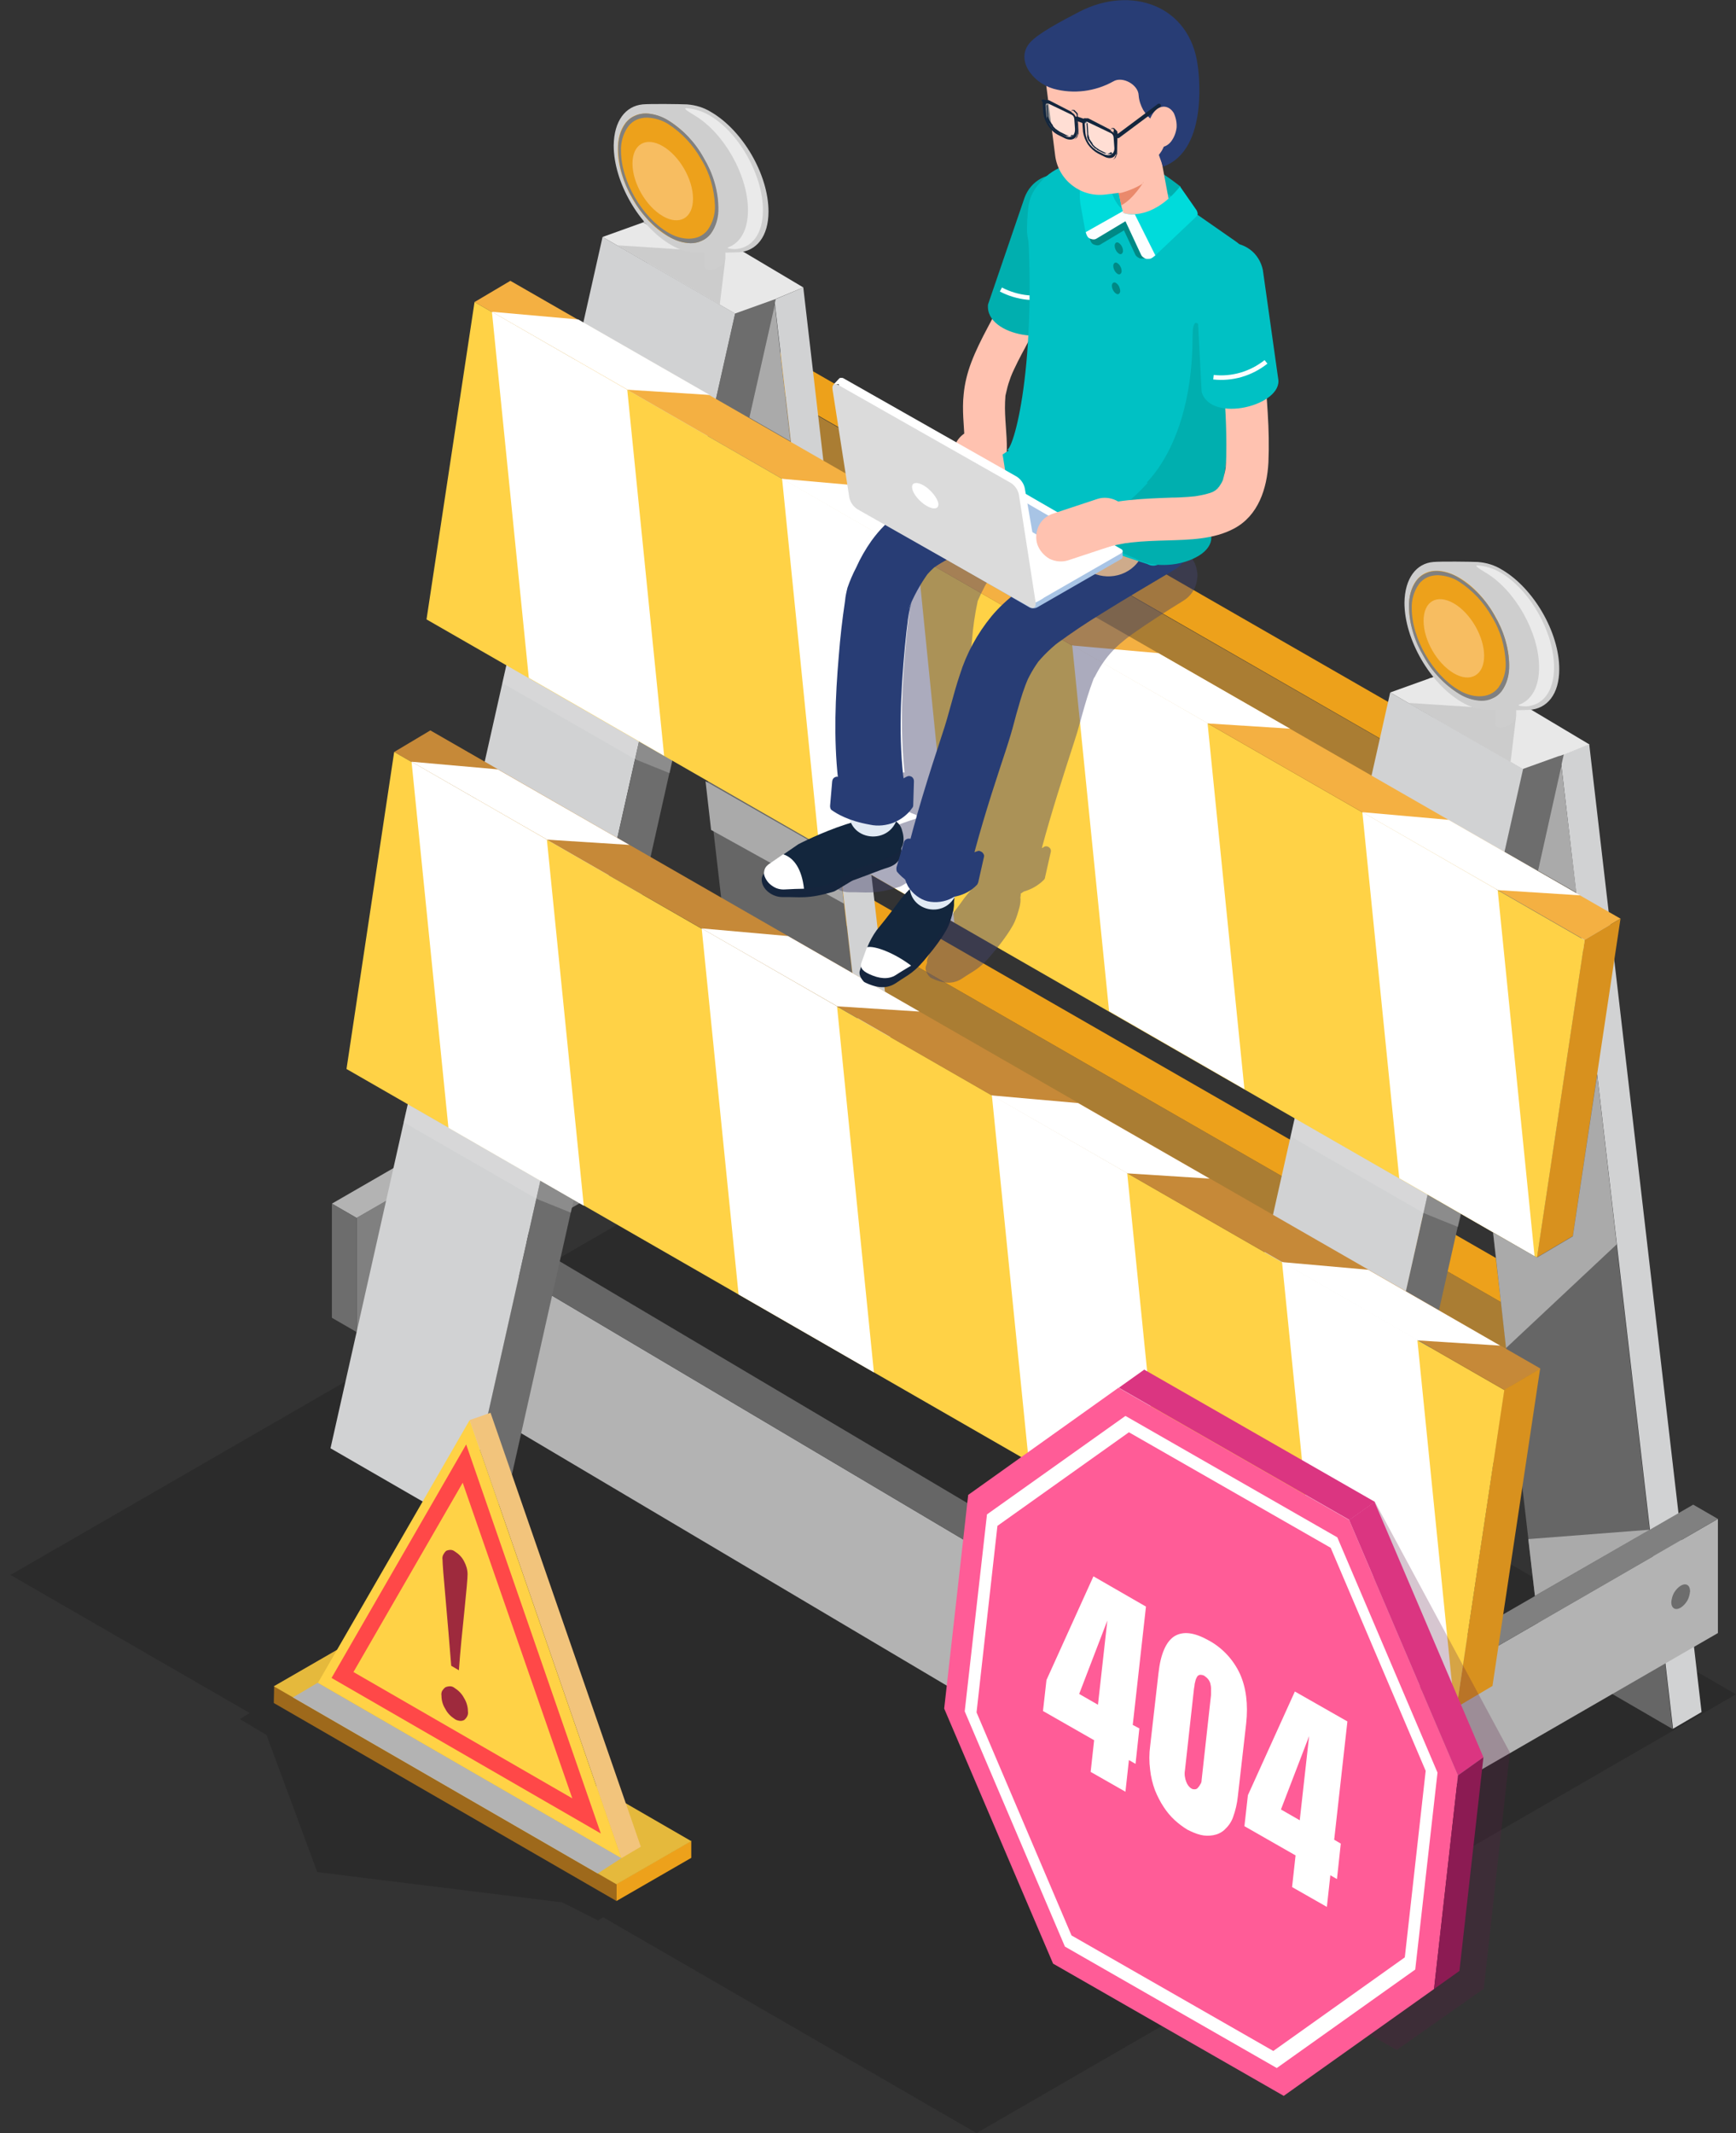<?xml version="1.0" encoding="utf-8"?>
<!-- Generator: Adobe Illustrator 26.1.0, SVG Export Plug-In . SVG Version: 6.00 Build 0)  -->
<svg version="1.1" id="Слой_1" xmlns="http://www.w3.org/2000/svg" xmlns:xlink="http://www.w3.org/1999/xlink" x="0px" y="0px"
	 viewBox="0 0 499 613" style="enable-background:new 0 0 499 613;" xml:space="preserve">
<rect x="0" y="0" width="499" height="613" fill="#333333" stroke="none"/>
<style type="text/css">
	.st0{clip-path:url(#SVGID_00000090290538289352187780000015645616499198188958_);}
	.st1{opacity:0.15;enable-background:new    ;}
	.st2{fill:#B3B3B3;}
	.st3{fill:#666666;}
	.st4{fill:#D1D2D3;}
	.st5{fill:#AA7D33;}
	.st6{fill:#EDA11B;}
	.st7{fill:#808080;}
	.st8{fill:#6D6D6D;}
	.st9{fill:#E8E8E8;}
	.st10{fill:#AAAAAA;}
	.st11{opacity:0.5;}
	.st12{fill:#E6E6E6;}
	.st13{fill:#F4B042;}
	.st14{fill:#D8911E;}
	.st15{fill:#FFD246;}
	.st16{fill:#FFFFFF;}
	.st17{fill:#C68938;}
	.st18{fill:#CCCCCC;}
	.st19{fill:#CECECE;}
	.st20{fill:#EAEAEA;}
	.st21{fill:#F7BD61;}
	.st22{fill:#9E691B;}
	.st23{fill:#E5B93C;}
	.st24{fill:#F2C47C;}
	.st25{fill:#FF4848;}
	.st26{fill:#9E2A3D;}
	.st27{opacity:0.25;}
	.st28{fill:#5D1B43;}
	.st29{fill:#FF5C97;}
	.st30{fill:#DB3581;}
	.st31{fill:#8C1B53;}
	.st32{opacity:0.45;}
	.st33{fill:#45446C;}
	.st34{fill:#15253D;}
	.st35{fill:#13263D;}
	.st36{fill:#E1EAF4;}
	.st37{fill:#FFC2B0;}
	.st38{fill:#00AFAF;}
	.st39{fill:none;stroke:#FCFEFF;stroke-width:1.299;stroke-miterlimit:10;}
	.st40{fill:#283D75;}
	.st41{fill:#CEAB8B;}
	.st42{fill:#00C1C4;}
	.st43{fill:#008985;}
	.st44{fill:#00DBDB;}
	.st45{fill:#FCFEFF;}
	.st46{fill:#EA8A6C;}
	.st47{opacity:0.46;fill:#FFFFFF;enable-background:new    ;}
	.st48{fill:#A8C4E5;}
	.st49{fill:#DBDBDB;}
	.st50{fill:none;stroke:#FCFEFF;stroke-width:1.309;stroke-miterlimit:10;}
</style>
<g>
	<defs>
		<rect id="SVGID_1_" x="-157" y="0" width="656" height="613"/>
	</defs>
	<clipPath id="SVGID_00000175282023072161182930000013974091795578118291_">
		<use xlink:href="#SVGID_1_"  style="overflow:visible;"/>
	</clipPath>
	<g id="Group_688_1" style="clip-path:url(#SVGID_00000175282023072161182930000013974091795578118291_);">
		<g id="_x34_04-animation">
			<g id="Group">
				<path id="Vector" class="st1" d="M499,486.9L221.3,326.6L3,452.6l68.8,39.7l-2.9,1.7l7.7,4.6L91.2,538l70.4,8.7l10.3,5.2
					l1.5-0.9L280.7,613L499,486.9z"/>
				<g id="Group_2">
					<g id="Group_3">
						<path id="Vector_2" class="st2" d="M342.8,481.5l-8.6,39.7l-204.1-121l8.6-39.7L342.8,481.5z"/>
						<path id="Vector_3" class="st3" d="M148.6,355.2l-9.9,5.3l204.1,121l9.9-5.3L148.6,355.2z"/>
						<path id="Vector_4" class="st4" d="M352.7,476.2l-8.6,39.7l-9.9,5.3l8.6-39.7L352.7,476.2z"/>
					</g>
					<g id="Group_4">
						<path id="Vector_5" class="st5" d="M434.3,233.9l-8.6,42.5L202.8,148.4l8.6-42.5L434.3,233.9z"/>
						<path id="Vector_6" class="st6" d="M222.2,100.1l-10.7,5.7l222.9,128.1l10.7-5.7L222.2,100.1z"/>
						<path id="Vector_7" class="st4" d="M445,228.2l-8.6,42.5l-10.7,5.7l8.6-42.5L445,228.2z"/>
					</g>
					<g id="Group_5">
						<path id="Vector_8" class="st5" d="M445,382l-8.6,42.5L213.5,296.4l8.6-42.5L445,382z"/>
						<path id="Vector_9" class="st6" d="M232.8,248.2l-10.7,5.7L445,382l10.7-5.7L232.8,248.2z"/>
						<path id="Vector_10" class="st6" d="M455.7,376.2l-8.6,42.5l-10.7,5.7L445,382L455.7,376.2z"/>
					</g>
					<g id="Group_6">
						<path id="Vector_11" class="st7" d="M102.5,350v32.8l120.2-69.4v-32.8L102.5,350z"/>
						<path id="Vector_12" class="st2" d="M215.6,276.5l7.1,4.1L102.5,350l-7.1-4.1L215.6,276.5z"/>
						<path id="Vector_13" class="st8" d="M95.4,345.9v32.8l7.1,4.1V350L95.4,345.9z"/>
					</g>
					<g id="Group_7">
						<path id="Vector_14" class="st3" d="M448.4,217.4l32.4,279.5L443.1,475l-32.4-280L448.4,217.4z"/>
						<path id="Vector_15" class="st4" d="M456.8,213.8L489.1,492l-8.2,4.8l-32.4-279.5L456.8,213.8z"/>
						<path id="Vector_16" class="st9" d="M419.6,191.7l37.2,22.2l-8.4,3.5L410.8,195L419.6,191.7z"/>
					</g>
					<g id="Group_8">
						<path id="Vector_17" class="st3" d="M222.5,86.1l32.2,278l-37.7-22L184.9,63.9L222.5,86.1z"/>
						<path id="Vector_18" class="st4" d="M230.9,82.6l32.1,276.8l-8.2,4.7l-32.2-278L230.9,82.6z"/>
						<path id="Vector_19" class="st9" d="M193.9,60.6l37,22l-8.4,3.5l-37.6-22.3L193.9,60.6z"/>
					</g>
					<g id="Group_9">
						<path id="Vector_20" class="st8" d="M449.5,216.8l-77,342.8l-12.4,7.1L437.8,221L449.5,216.8z"/>
						<path id="Vector_21" class="st4" d="M437.8,221l-77.6,345.7l-38.3-21.5L399.6,199L437.8,221z"/>
					</g>
					<path id="Vector_22" class="st9" d="M411.3,194.8l38.1,22l-11.7,4.2l-38.1-22L411.3,194.8z"/>
					<g id="Group_10">
						<path id="Vector_23" class="st4" d="M211.3,90.1l-78.2,348.1l-38.1-22l78.2-348.1L211.3,90.1z"/>
						<path id="Vector_24" class="st8" d="M223,85.9l-77.5,345.2l-12.4,7.2l78.2-348.1L223,85.9z"/>
					</g>
					<path id="Vector_25" class="st9" d="M184.9,63.9l38.1,22l-11.7,4.2l-38.1-22L184.9,63.9z"/>
					<g id="Vector_26">
						<path class="st10" d="M222.7,87.6l4.5,39.2l-11.8-6.8L222.7,87.6z"/>
					</g>
					<g id="Group_11">
						<path id="Vector_27" class="st2" d="M373.6,505.9v32.8l120.2-69.4v-32.8L373.6,505.9z"/>
						<path id="Vector_28" class="st7" d="M486.7,432.4l7.1,4.1l-120.2,69.4l-7.1-4.1L486.7,432.4z"/>
						<path id="Vector_29" class="st8" d="M366.5,501.8v32.8l7.1,4.1v-32.8L366.5,501.8z"/>
					</g>
					<g id="Vector_30">
						<path class="st10" d="M448.8,220.1l4.3,36.4l-11-6.3L448.8,220.1z"/>
					</g>
					<g id="Group_12" class="st11">
						<g id="Vector_31" class="st11">
							<path class="st12" d="M382,469.6l9.6,5.5l-0.9,3.7l-9.9-4l-38.2-22l1.2-5.2L382,469.6z"/>
						</g>
						<g id="Vector_32" class="st11">
							<path class="st12" d="M372.2,321.4l38.2,22l9.6,5.5l-0.9,3.7l-9.9-4l-38.2-22L372.2,321.4z"/>
						</g>
						<g id="Vector_33" class="st11">
							<path class="st12" d="M145.6,191.1l38.2,21.9l9.5,5.5l-0.8,3.7l-9.9-4l-38.2-21.9L145.6,191.1z"/>
						</g>
						<g id="Vector_34" class="st11">
							<path class="st12" d="M117.2,317.4l38.2,21.9l9.5,5.5l-0.8,3.7l-9.9-4l-38.2-22L117.2,317.4z"/>
						</g>
					</g>
					<g id="Group_13">
						<g id="Group_14">
							<path id="Vector_35" class="st13" d="M146.7,80.7L465.8,264l-10.3,6.1L136.4,86.8L146.7,80.7z"/>
							<path id="Vector_36" class="st14" d="M465.8,264l-13.7,91.2l-10.3,6.1l13.7-91.2L465.8,264z"/>
							<path id="Vector_37" class="st15" d="M136.4,86.8l319.1,183.4l-13.7,91.2L122.6,178L136.4,86.8z"/>
							<g id="Group_15">
								<path id="Vector_38" class="st16" d="M441.1,361l-38.9-22.4l-10.6-105.2l38.9,22.4L441.1,361z"/>
								<path id="Vector_39" class="st16" d="M357.7,313l-38.9-22.4l-10.6-105.2l38.9,22.4L357.7,313z"/>
								<path id="Vector_40" class="st16" d="M274.3,265.1l-38.9-22.4l-10.6-105.2l38.9,22.4L274.3,265.1z"/>
								<path id="Vector_41" class="st16" d="M180.3,112l10.6,105.2l-38.9-22.4L141.4,89.6L180.3,112z"/>
							</g>
							<path id="Vector_42" class="st16" d="M308.2,185.5l24.8,2.2l37.8,21.7l-23.6-1.5L308.2,185.5z"/>
							<path id="Vector_43" class="st16" d="M391.6,233.4l24.8,2.2l37.8,21.7l-23.6-1.5L391.6,233.4z"/>
							<path id="Vector_44" class="st16" d="M224.8,137.6l24.8,2.2l37.8,21.7l-23.7-1.5L224.8,137.6z"/>
							<path id="Vector_45" class="st16" d="M141.4,89.6l24.8,2.2l37.8,21.7l-23.6-1.5L141.4,89.6z"/>
						</g>
						<g id="Group_16">
							<path id="Vector_46" class="st17" d="M123.7,209.9l319.1,183.4l-10.3,6.1L113.3,216.1L123.7,209.9z"/>
							<path id="Vector_47" class="st14" d="M442.7,393.3L429,484.5l-10.3,6.1l13.7-91.2L442.7,393.3z"/>
							<path id="Vector_48" class="st15" d="M113.3,216.1l319.1,183.4l-13.7,91.2L99.6,307.2L113.3,216.1z"/>
							<g id="Group_17">
								<path id="Vector_49" class="st16" d="M418,490.2l-38.9-22.4l-10.6-105.2l38.9,22.4L418,490.2z"/>
								<path id="Vector_50" class="st16" d="M334.6,442.3l-38.9-22.4l-10.6-105.2l38.9,22.4L334.6,442.3z"/>
								<path id="Vector_51" class="st16" d="M251.2,394.4L212.3,372l-10.6-105.2l38.9,22.4L251.2,394.4z"/>
								<path id="Vector_52" class="st16" d="M157.2,241.3l10.6,105.2l-38.9-22.4l-10.6-105.2L157.2,241.3z"/>
							</g>
							<path id="Vector_53" class="st16" d="M285.1,314.8l24.8,2.2l37.8,21.7l-23.6-1.5L285.1,314.8z"/>
							<path id="Vector_54" class="st16" d="M368.5,362.7l24.8,2.2l37.9,21.8l-23.7-1.5L368.5,362.7z"/>
							<path id="Vector_55" class="st16" d="M201.7,266.8l24.8,2.2l37.8,21.7l-23.6-1.5L201.7,266.8z"/>
							<path id="Vector_56" class="st16" d="M118.3,218.9l24.8,2.2l37.8,21.7l-23.6-1.5L118.3,218.9z"/>
						</g>
					</g>
					<g id="Group_18">
						<path id="Vector_57" class="st8" d="M483.1,455.7c1.5-0.9,2.7-0.2,2.7,1.6c-0.1,0.9-0.3,1.8-0.8,2.7c-0.5,0.8-1.1,1.5-1.9,2
							c-1.5,0.9-2.7,0.2-2.7-1.6c0.1-0.9,0.3-1.8,0.8-2.7C481.7,456.9,482.3,456.2,483.1,455.7z"/>
						<path id="Vector_58" class="st8" d="M380.7,514.2c1.5-0.9,2.7-0.2,2.7,1.6c0,0.9-0.3,1.8-0.8,2.7c-0.5,0.8-1.1,1.5-1.9,2
							c-1.5,0.9-2.7,0.2-2.7-1.6c0.1-0.9,0.3-1.8,0.8-2.7C379.2,515.4,379.9,514.7,380.7,514.2z"/>
					</g>
					<g id="Group_19">
						<g id="Vector_59">
							<path class="st18" d="M435.8,205.8l-1.6,13.2l-29.4-17l31,2L435.8,205.8z"/>
						</g>
						<path id="Vector_60" class="st19" d="M412,161.5c2.1-0.2,10.6-0.1,12.8,0c2.5,0.2,4.8,0.9,6.9,2.2c9.1,5.3,16.5,18,16.5,28.6
							c0,7.2-3.5,11.4-8.6,11.7c-0.7,0-2.2,0.1-3.9,0.1v1.7c0,0.4-0.1,0.7-0.3,1c-0.4,0.7-1,1.2-1.7,1.6c-0.7,0.4-1.5,0.6-2.3,0.7
							c-1,0-1.6-0.5-1.6-1.2V204c-1,0-1.9,0-2.4,0c-2.5-0.1-5-0.9-7.2-2.2c-9.1-5.3-16.5-18-16.5-28.6
							C403.8,166.2,407.1,161.9,412,161.5z"/>
						<path id="Vector_61" class="st20" d="M436.7,202.5c3.5-1.3,5.7-5,5.7-10.7c0-10-6.9-22.2-15.3-27.2c-2.3-1.4-3.5-2.2-2.2-2.1
							c2.3,0.2,4.5,0.9,6.5,2.1c8.5,5,15.3,17.2,15.3,27.2c0,6.9-3.2,10.9-8,11.2C437.5,203,436,202.8,436.7,202.5z"/>
						<g id="right-light">
							<path id="Vector_62" class="st6" d="M419.4,166c8,4.6,14.4,15.8,14.4,25c0,9.2-6.5,12.9-14.4,8.3c-8-4.6-14.4-15.8-14.4-25
								S411.4,161.4,419.4,166z"/>
							<path id="Vector_63" class="st21" d="M417.9,173.4c4.8,2.8,8.7,9.5,8.7,15.1c0,5.5-3.9,7.8-8.7,5s-8.7-9.5-8.7-15.1
								S413,170.6,417.9,173.4z"/>
						</g>
						<path id="Vector_64" class="st7" d="M425.8,201.4c-2.3-0.1-4.5-0.8-6.4-2c-4.3-2.7-7.8-6.4-10.2-10.8
							c-2.6-4.3-4.1-9.2-4.2-14.2c-0.1-2.7,0.6-5.4,2.2-7.6c0.7-0.9,1.6-1.6,2.6-2c1-0.5,2.1-0.7,3.2-0.7c2.3,0.1,4.5,0.8,6.4,2
							c4.3,2.7,7.8,6.4,10.2,10.8c2.6,4.3,4.1,9.2,4.2,14.2c0.1,2.7-0.6,5.4-2.2,7.6c-0.7,0.9-1.6,1.6-2.6,2
							C428,201.2,426.9,201.4,425.8,201.4z M413.3,165.3c-1,0-2.1,0.2-3,0.6c-0.9,0.4-1.8,1.1-2.4,1.9c-1.5,2.1-2.2,4.6-2.1,7.1
							c0,8.6,6.1,19.1,13.5,23.4c1.8,1.1,3.9,1.8,6,1.8c1,0,2.1-0.2,3-0.6c0.9-0.4,1.8-1.1,2.4-1.9c1.5-2.1,2.2-4.6,2.1-7.1
							c-0.2-4.7-1.5-9.3-4-13.3c-2.3-4.1-5.6-7.6-9.5-10.1C417.6,166,415.5,165.4,413.3,165.3z"/>
					</g>
					<g id="Group_20">
						<g id="Vector_65">
							<path class="st18" d="M208.5,74.3l-1.6,13.2l-29.4-17l31,2L208.5,74.3z"/>
						</g>
						<path id="Vector_66" class="st19" d="M184.7,30c2.1-0.2,10.6-0.1,12.8,0c2.5,0.2,4.8,0.9,6.9,2.2c9.1,5.3,16.5,18,16.5,28.6
							c0,7.2-3.5,11.4-8.6,11.7c-0.7,0-2.2,0.1-3.9,0.1v1.7h0c0,0.4-0.1,0.7-0.3,1c-0.4,0.7-1,1.2-1.7,1.6c-0.7,0.4-1.5,0.6-2.3,0.7
							c-1,0-1.6-0.5-1.6-1.2v-3.8c-1,0-1.9,0-2.4,0c-2.5-0.1-5-0.9-7.2-2.2c-9.1-5.3-16.5-18-16.5-28.6
							C176.5,34.7,179.8,30.5,184.7,30z"/>
						<path id="Vector_67" class="st20" d="M209.3,71.1c3.5-1.3,5.7-5,5.7-10.7c0-10-6.9-22.2-15.3-27.2c-2.3-1.4-3.5-2.2-2.2-2.1
							c2.3,0.2,4.5,0.9,6.5,2.1c8.5,5,15.3,17.2,15.3,27.2c0,6.9-3.2,10.9-8,11.2C210.2,71.6,208.6,71.3,209.3,71.1z"/>
						<g id="left-light">
							<path id="Vector_68" class="st6" d="M192,34.6c8,4.6,14.4,15.8,14.4,25S200,72.5,192,67.9s-14.4-15.8-14.4-25
								S184.1,30,192,34.6z"/>
							<path id="Vector_69" class="st21" d="M190.5,42c4.8,2.8,8.7,9.5,8.7,15.1s-3.9,7.8-8.7,5c-4.8-2.8-8.7-9.5-8.7-15.1
								S185.7,39.2,190.5,42z"/>
						</g>
						<path id="Vector_70" class="st7" d="M198.5,69.9c-2.3-0.1-4.5-0.8-6.4-2c-4.3-2.7-7.8-6.4-10.2-10.8
							c-2.6-4.3-4.1-9.2-4.2-14.2c-0.1-2.7,0.6-5.4,2.2-7.6c0.7-0.9,1.6-1.6,2.6-2c1-0.5,2.1-0.7,3.2-0.7c2.3,0.1,4.5,0.8,6.4,2
							c4.3,2.7,7.8,6.4,10.2,10.8c2.6,4.3,4.1,9.2,4.2,14.2c0.1,2.7-0.6,5.4-2.2,7.6c-0.7,0.9-1.6,1.6-2.6,2
							C200.7,69.7,199.6,69.9,198.5,69.9z M186,33.8c-1,0-2.1,0.2-3,0.6c-0.9,0.4-1.8,1.1-2.4,1.9c-1.5,2.1-2.2,4.6-2.1,7.1
							c0,8.6,6.1,19.1,13.5,23.4c1.8,1.1,3.9,1.8,6,1.8c1,0,2.1-0.2,3-0.6c0.9-0.4,1.8-1.1,2.4-1.9c1.5-2.1,2.2-4.6,2.1-7.1
							c-0.2-4.7-1.5-9.3-4-13.3c-2.3-4.1-5.6-7.6-9.5-10.1C190.2,34.5,188.2,33.9,186,33.8L186,33.8z"/>
					</g>
					<g id="Vector_71">
						<path class="st10" d="M241.1,246.4l1.5,13.3l-38.2-21.2l-1.6-14L241.1,246.4z"/>
					</g>
				</g>
				<g id="caution-sign">
					<path id="Vector_72" class="st22" d="M177.2,541.4v4.9l-98.5-56.9l0.1-4.9L177.2,541.4z"/>
					<path id="Vector_73" class="st6" d="M198.7,529v4.9l-21.5,12.4v-4.9L198.7,529z"/>
					<path id="Vector_74" class="st23" d="M100.2,472.2l98.5,56.9l-21.5,12.4l-98.5-56.9L100.2,472.2z"/>
					<path id="Vector_75" class="st24" d="M141,406l-6,2.1L178.6,534l5.6-3.3L141,406z"/>
					<g id="Group_21">
						<path id="Vector_76" class="st15" d="M135,408.1L178.6,534l-87.2-50.4L135,408.1z"/>
					</g>
					<g id="Group_22">
						<path id="Vector_77" class="st25" d="M95.3,482.2l38.7-67.1l38.7,111.8L95.3,482.2z M101.6,480.5l62.9,36.3L133,426.1
							L101.6,480.5z"/>
					</g>
					<g id="Group_23">
						<g id="Vector_78">
							<path class="st26" d="M131.9,480l-2.2-1.3c-0.5-6.1-1-12.4-1.6-19c-0.6-6.6-0.9-10.4-0.9-11.5c-0.1-0.5,0-1,0.2-1.4
								s0.5-0.8,0.8-1.1c0.4-0.2,0.9-0.3,1.3-0.3c0.5,0,0.9,0.2,1.3,0.5c1.1,0.7,2,1.6,2.6,2.8c0.6,1.1,1,2.4,1,3.7
								c0,1.1-0.3,4.6-0.9,10.4S132.3,474.4,131.9,480z"/>
						</g>
						<g id="Vector_79">
							<path class="st26" d="M128,484.9c0.4-0.2,0.9-0.3,1.4-0.3c0.5,0,0.9,0.2,1.3,0.5c1.1,0.7,2.1,1.7,2.7,2.9
								c0.7,1.1,1.1,2.5,1.1,3.8c0.1,0.5,0,1-0.2,1.4c-0.2,0.4-0.5,0.8-0.9,1.1c-0.4,0.2-0.9,0.3-1.4,0.2c-0.5-0.1-0.9-0.2-1.3-0.5
								c-1.1-0.7-2.1-1.7-2.7-2.9c-0.7-1.1-1.1-2.4-1.1-3.8c-0.1-0.5,0-1,0.2-1.4C127.3,485.6,127.6,485.2,128,484.9z"/>
						</g>
					</g>
					<g id="Vector_80">
						<path class="st2" d="M178.6,534l-6.8,4.4l-87.6-50.6l7.1-4.2L178.6,534z"/>
					</g>
				</g>
				<g id="_x34_04-sign">
					<g id="Vector_81" class="st27">
						<path class="st28" d="M434,503.6l-7.5,67.9l-25,17.6l-8.7-4.9l2.3-152.8L434,503.6z"/>
					</g>
					<path id="Vector_82" class="st29" d="M321.5,398.8l66.3,38l31.3,73.4l-6.9,61.4L369,602.3l-66.3-38L271.4,491l6.9-61.4
						L321.5,398.8z"/>
					<path id="Vector_83" class="st16" d="M283.7,435.2l-6.4,56.6l28.8,67.6l60.9,34.9l39.8-28.3l6.4-56.6l-28.8-67.6l-60.9-34.9
						L283.7,435.2z M286.7,438.5l37.8-26.9l58,33.2l27.3,64.1l-6,53.6l-37.8,26.9l-58-33.2l-27.3-64.1L286.7,438.5z"/>
					<path id="Vector_84" class="st30" d="M328.9,393.6l-7.3,5.2l66.3,38l7.3-5.2L328.9,393.6z"/>
					<path id="Vector_85" class="st30" d="M395.1,431.6l-7.3,5.2l31.3,73.4l7.3-5.2L395.1,431.6z"/>
					<path id="Vector_86" class="st31" d="M426.4,505l-6.9,61.4l-7.3,5.2l6.9-61.4L426.4,505z"/>
					<g id="Group_24">
						<path id="Vector_87" class="st16" d="M327.5,496.7l-1.1,10.2l-1.9-1.1l-1,9.1l-10-5.7l1-9.1l-14.7-8.4l1-8.9l13.5-29.8
							l15.1,8.7l-3.8,34L327.5,496.7z M310.2,486.8l5.4,3.1l2.7-24.2L310.2,486.8z"/>
						<path id="Vector_88" class="st16" d="M330.6,501.8l2.4-21c0.6-5.5,2.2-9.1,4.6-10.6c2.5-1.5,5.7-1.1,9.8,1.2
							c3.9,2.1,7.1,5.5,9,9.6c1.8,4,2.4,8.8,1.8,14.3l-2.4,21c-0.2,2-0.7,4.1-1.4,6c-0.5,1.4-1.4,2.6-2.5,3.6
							c-0.9,0.8-2,1.3-3.2,1.5c-1.2,0.2-2.4,0.2-3.6-0.1c-1.3-0.3-2.6-0.9-3.8-1.5c-1.3-0.8-2.5-1.7-3.6-2.7
							c-1.2-1.1-2.3-2.4-3.2-3.8c-1-1.5-1.8-3.1-2.5-4.8c-0.7-1.9-1.2-3.9-1.4-5.9C330.3,506.3,330.3,504,330.6,501.8z M345.4,511.5
							l2.6-23.5c0.1-0.6,0.1-1,0.1-1.4c0-0.5,0-0.9,0-1.4c0-0.5-0.1-1-0.2-1.4c-0.1-0.4-0.3-0.8-0.6-1.2c-0.3-0.4-0.7-0.7-1.1-1
							c-0.3-0.2-0.8-0.3-1.2-0.3c-0.3,0-0.6,0.2-0.8,0.4c-0.2,0.3-0.4,0.7-0.5,1c-0.1,0.4-0.2,0.8-0.3,1.2c0,0.3-0.1,0.8-0.2,1.4
							l-2.6,23.5c-0.2,1.1,0,2.3,0.4,3.3c0.3,0.8,0.8,1.5,1.5,1.9c0.3,0.2,0.6,0.2,0.9,0.2c0.3,0,0.6-0.1,0.8-0.3
							c0.3-0.3,0.6-0.7,0.8-1.1C345.3,512.4,345.4,512,345.4,511.5L345.4,511.5z"/>
						<path id="Vector_89" class="st16" d="M385.4,529.8l-1.1,10.2l-1.9-1.1l-1,9.1l-10-5.7l1-9.1l-14.7-8.4l1-8.9l13.5-29.8
							l15.1,8.6l-3.8,34L385.4,529.8z M368.2,520l5.4,3.1l2.7-24.2L368.2,520z"/>
					</g>
				</g>
				<g id="Vector_90">
					<path class="st10" d="M459.1,308.9l5.6,48.7l-31.8,29.8l-3.7-33.2l12.6,7.2l10.3-6.1L459.1,308.9z"/>
				</g>
				<g id="Vector_91">
					<path class="st10" d="M474.2,439.6l-34.9,2.7l1.9,16.3L474.2,439.6z"/>
				</g>
			</g>
			<g id="Vector_126" class="st32">
				<path class="st33" d="M289.2,132.8l-19,14.8l3.4,1.9c-1.7,1.6-3.3,3.5-4.6,5.4c-5.6,8.3-7.3,16.8-8.3,26.6
					c-1.4,13.4-2.1,27-0.7,40.5c-0.2,0-0.4,0-0.6,0c-0.2,0-0.4,0.1-0.5,0.3c-0.2,0.1-0.3,0.3-0.4,0.4c-0.1,0.2-0.1,0.4-0.2,0.6
					l-0.6,7c0,0.2,0,0.5,0.1,0.7c0.1,0.2,0.3,0.4,0.5,0.6c1.6,1.1,3.3,2,5.1,2.6c0.1,0.3,0.2,0.6,0.4,0.9
					c-5.2,1.6-10.3,3.7-15.2,6.1l-4.4,3l-4.2,2.9c-0.3,0.2-0.6,0.5-0.8,0.8c-0.2,0.3-0.4,0.6-0.4,1c0,0.2-0.1,0.5,0,0.7
					c-0.3,0.3-0.5,0.7-0.6,1.1c-0.1,0.4-0.1,0.9-0.1,1.3c0.4,2.4,3.1,4.4,5.9,4.4c4.8-0.1,7.2,0.8,14.7-1.6c0.4-0.1,5.1-3.1,5.5-3.2
					c0.6-0.2,7-2.6,8-3c1.4-0.6,3.9-0.9,5.1-2.8l-0.6,2.2c-0.1,0.2-0.1,0.5,0,0.8s0.2,0.5,0.3,0.7c0.7,0.8,1.4,1.4,2.3,2.1
					c0.3,0.9,0.8,1.7,1.3,2.5l0,0.1c-1.7,1.7-3.2,3.5-4.5,5.4c-1.2,1.7-4.1,5.3-5.1,6.5c-1.1,1.5-2,3.2-2.7,4.9l-1.7,4.5
					c-0.1,0.4-0.2,0.7-0.1,1.1l-0.3,0.9c-0.5,1.1,0.3,2.5,1.2,3.4l0.6,0.3c3.9,1.8,6.5,1.4,8.7-0.1c3.7-2.5,5.1-2.6,9.5-8.2
					c0.3-0.3,4.2-5.1,5.5-8.1c0.6-1.4,1-2.8,1.4-4.3c0.2-0.9,0.3-1.8,0.2-2.6c0.1-0.4,0.1-0.7,0.1-1.1c0.3-0.2,0.6-0.4,0.9-0.6
					c2.1-0.6,4.1-1.7,5.7-3.3c0.2-0.2,0.4-0.5,0.4-0.8l1.6-7.1c0.1-0.3,0.1-0.6,0-0.9c-0.1-0.3-0.3-0.5-0.6-0.7
					c-0.3-0.2-0.6-0.2-0.9-0.2c-0.3,0.1-0.6,0.2-0.8,0.5l-0.2-0.1c2.8-10.4,6.1-20.6,9.4-30.8c1.1-3.3,1.9-6.6,2.9-10
					c0.5-1.7,1-3.4,1.6-5.1c0.3-0.8,0.6-1.7,0.9-2.5c0.1-0.2,0.1-0.3,0.2-0.4c0-0.1,0.1-0.2,0.2-0.3c2.7-5.4,5.8-8.7,10.8-12.3
					c4.8-3.4,9.7-6.5,14.7-9.6c1.3-0.8,2.3-1.9,3-3.2c0.7-1.3,1-2.8,1-4.3c-0.1-1.5-0.5-2.9-1.3-4.2c-0.8-1.2-1.9-2.3-3.3-2.9
					L289.2,132.8z M298.5,184.3c-3.5,7-5,14.5-7.3,21.9c-3.6,11.3-7.3,22.4-10.3,33.8c-0.2-0.1-0.4-0.1-0.6-0.1
					c-0.2,0-0.4,0.1-0.6,0.2c-0.2,0.1-0.4,0.2-0.5,0.4c-0.1,0.2-0.2,0.4-0.3,0.6l-0.7,2.5c0-0.3,0-0.7,0-1c0.7-1.2,0.9-2.9,0.1-5.4
					c-0.3-0.9-0.8-1.6-1.6-2.2c1.9-0.9,3.5-2.2,4.7-3.9c0.2-0.2,0.3-0.5,0.3-0.8l0.2-6.8c0-0.2,0-0.5-0.2-0.7
					c-0.1-0.2-0.3-0.4-0.5-0.5c-0.2-0.1-0.5-0.2-0.7-0.2c-0.2,0-0.5,0.1-0.7,0.2c-0.3,0.2-0.6,0.3-0.9,0.5
					c-1.7-12.7-0.7-26.2,0.5-38.9c0.3-3.7,0.8-7.3,1.6-11l0-0.1c0.1-0.3,0.3-0.6,0.4-0.9c0.4-0.8,0.7-1.6,1.1-2.3
					c0.8-1.7,1.8-3.2,2.8-4.8c0.1-0.1,0.1-0.2,0.2-0.3c0,0,0.1-0.1,0.1-0.1c0.5-0.5,1-1,1.5-1.6c0.4-0.3,0.7-0.7,1.1-1
					c0.3-0.2,0.6-0.4,0.9-0.6c0.8-0.4,1.6-0.9,2.3-1.3l4,2.3l14.5,8.4C305.3,174.2,301.3,178.9,298.5,184.3z"/>
			</g>
			<g id="green-man">
				<path id="Vector_127" class="st34" d="M267.1,274.2c0.3-0.3,4.2-5.1,5.5-8.1c0.6-1.4,1-2.8,1.4-4.3c0.3-2.1,1-3.3-3.5-7.3
					c-7.4-6.6-21.3,18-21.3,18l-2,6.3c-0.5,1.1,0.3,2.5,1.2,3.4l0.6,0.3c3.9,1.8,6.5,1.4,8.7-0.1
					C261.3,279.9,262.7,279.8,267.1,274.2z"/>
				<path id="Vector_128" class="st35" d="M267.4,272.1c0.3-0.3,11.6-14.2,4.7-18.5c-6.1-3.8-10.8,1.4-15,7.2
					c-1.2,1.7-4.1,5.3-5.1,6.5c-1.1,1.5-2,3.2-2.7,4.9l-1.1,5c-0.4,1.1,1.4,0.4,2.4,1.3l2-4.2c1.9,1.7,2.4,7.5,4.6,6.1
					C260.8,277.8,262.9,277.7,267.4,272.1z"/>
				<path id="Vector_129" class="st16" d="M261.9,277.5c-1,0.6-3.2,1.9-4.4,2.7c-2.2,1.4-4.9,1-7.5-0.2c-1.3-0.6-3-1.5-2.4-3.3
					l1.6-4.5C251.4,271.7,257,273.8,261.9,277.5z"/>
				<g id="Group_29">
					<path id="Vector_130" class="st36" d="M263,246.8c2.8,4.2,10.2,5.2,13.8,1.5c-0.5,2.4-0.9,4.8-1.5,7.1
						c-2.2,9.7-15.8,6.8-13.6-2.9C262.2,250.6,262.6,248.7,263,246.8z"/>
				</g>
				<g id="green-man-right-arm">
					<path id="Vector_131" class="st37" d="M293,62.6c-0.2,2.2-0.4,4.4-0.6,6.5c-0.1,0.5-0.1,0.9-0.2,1.4c0,0,0.2-1.3,0.1-0.6
						c0,0.2-0.1,0.4-0.1,0.6c-0.1,0.9-0.3,1.8-0.4,2.7c-0.5,2.8-1.2,5.6-2.1,8.4c-0.4,1.2-0.8,2.4-1.3,3.6c-0.4,1.1,0.6-1.3,0.2-0.4
						c-0.1,0.3-0.2,0.5-0.4,0.8c-0.3,0.6-0.5,1.2-0.8,1.7c-1.1,2.4-2.4,4.7-3.6,7c-1.7,3.2-3.3,6.4-4.6,9.8c-1.1,2.9-1.9,6-2.2,9.2
						c-0.5,4.5,0.1,9,0.3,13.5c0,1.4,0,2.9-0.1,4.3c0,0.8-0.1,1.6-0.2,2.4c-0.1,1.3,0.2-1.4,0,0c-0.1,0.4-0.1,0.9-0.2,1.3
						c-0.9,4.5-2.2,8.8-4,13c-0.2,0.8-0.3,1.6-0.2,2.4c0.1,0.8,0.4,1.6,0.8,2.3c0.8,1.4,2.1,2.4,3.6,2.8c3.5,0.8,6.2-1.1,7.5-4.2
						c3-6.9,4.6-14.3,4.9-21.8c0.1-4.6-0.7-9.2-0.5-13.8c0-0.6,0.1-1.1,0.1-1.7c0.1-0.9-0.3,1.8-0.1,0.5c0.1-0.3,0.1-0.7,0.2-1
						c0.3-1.3,0.6-2.7,1.1-4c0.2-0.7,0.5-1.4,0.8-2.1c0.4-1-0.5,1.2-0.1,0.2c0.2-0.4,0.4-0.9,0.6-1.3c0.7-1.5,1.4-2.9,2.2-4.4
						c2.7-4.9,5.1-10,7.1-15.2c2.7-7.6,3.6-15.7,4.2-23.7c0.2-3.2-3-6.2-6.1-6.1c-1.6,0-3.1,0.7-4.2,1.8
						C293.7,59.5,293.1,61,293,62.6L293,62.6z"/>
				</g>
				<path id="Vector_132" class="st38" d="M294.5,56.8l-10.5,30.7c-1,9.4,20.2,12.2,21.7,4.6l7.5-30.4c0.4-2.4,0-4.8-1.3-6.9
					c-1.3-2.1-3.2-3.6-5.5-4.2c-2.4-0.7-5-0.5-7.2,0.7C297,52.5,295.4,54.4,294.5,56.8z"/>
				<path id="Vector_133" class="st39" d="M287.7,83.2c4.8,2.5,10.4,3.1,15.5,1.5"/>
				<g id="Group_30">
					<path id="Vector_134" class="st40" d="M314.5,126c-11.9,4.5-24,8.6-36.1,12.6c-3.9,1.3-7.7,2.7-11.5,4.2
						c-2.9,1.1-5.6,2.5-8.1,4.3c-3.2,2.3-6,5.1-8.3,8.3c-1.7,2.4-3.2,5-4.4,7.7c-1,1.9-1.8,3.8-2.5,5.8c-0.3,1.2-0.6,2.5-0.7,3.8
						c-0.8,5.3-1.4,10.6-1.8,15.8c-1,11.7-1.5,23.7-0.2,35.4c0.2,2,0.5,4.1,0.8,6.1c0.4,2.2,2.5,4.6,4.3,5.6
						c2.2,1.3,4.8,1.6,7.3,0.9c2.4-0.7,4.4-2.2,5.6-4.3c1.2-2.2,1.5-4.8,1-7.3c-0.1-0.7-0.2-1.4-0.3-2.1l0.3,2.5
						c-1.7-13-1-26.3,0.2-39.3c0.3-3,0.6-5.9,1-8.9l-0.3,2.5c0.2-2.2,0.6-4.4,1.2-6.5l-1,2.3c1.5-3.9,3.6-7.7,6.1-11.1l-1.5,1.9
						c1.2-1.5,2.5-2.9,4.1-4.1l-1.9,1.5c2.3-1.7,4.8-3.1,7.5-4.2l-2.3,1c4.1-1.7,8.4-3.1,12.6-4.5c6.4-2.1,12.8-4.3,19.2-6.5
						c4.9-1.7,9.8-3.5,14.6-5.4c2.3-0.7,4.3-2.3,5.6-4.3c1.3-2.2,1.6-4.8,1-7.3c-0.7-2.4-2.2-4.4-4.3-5.6
						C319.7,125.8,316.9,125.1,314.5,126L314.5,126z"/>
				</g>
				<g id="Group_31">
					<path id="Vector_135" class="st34" d="M239.7,256.2c0.4-0.1,5.1-3.1,5.5-3.2c0.6-0.2,7-2.6,8-3c2.1-0.9,7.1-1.1,5.6-7.9
						c-2.1-9.9-29.1,2.5-29.1,2.5l-9.3,5.7c-0.5,0.3-1,0.8-1.2,1.3c-0.3,0.6-0.3,1.2-0.2,1.8c0.4,2.4,3.1,4.4,5.9,4.4
						C229.8,257.7,232.1,258.5,239.7,256.2z"/>
					<path id="Vector_136" class="st35" d="M240.4,253.3c0.4-0.2,4.7-3.2,5.2-3.4c0.6-0.2,7.9-2.7,8.9-3.1c2-1,6.8-2,4.7-8.5
						c-3.1-9.5-29.7,4.3-29.7,4.3l-8.6,5.9c-0.5,0.3-0.9,0.8-1.1,1.4c-0.2,0.6-0.2,1.2-0.1,1.8c0.6,2.3,3.5,4.1,6.3,3.9
						C230.8,255.2,233.2,256,240.4,253.3z"/>
					<path id="Vector_137" class="st16" d="M231.1,255.4c-1.2,0-3.9,0.1-5.4,0.2c-1.3,0.1-2.6-0.2-3.7-1c-1.1-0.7-1.9-1.8-2.3-3
						c-0.2-0.6-0.1-1.2,0.1-1.8c0.2-0.6,0.6-1,1.1-1.4l4.2-2.9C228.3,246.5,230.5,249.9,231.1,255.4z"/>
					<g id="Group_32">
						<path id="Vector_138" class="st36" d="M244.8,226.2c3.2,3.9,10.9,4.3,14.3,0.3c-0.2,2.4-0.5,4.8-0.9,7.3
							c-1.4,9.8-15.5,8.2-14.1-1.7C244.4,230.1,244.6,228.1,244.8,226.2z"/>
					</g>
				</g>
				<path id="Vector_139" class="st40" d="M262.7,224.6l-0.2,6.8c0,0.3-0.1,0.6-0.3,0.8c-1.3,1.9-3.2,3.3-5.3,4.2
					c-2.1,0.8-4.5,1.1-6.8,0.6c-6.3-1.1-9.6-3.2-10.9-4.1c-0.2-0.1-0.4-0.3-0.5-0.6s-0.1-0.5-0.1-0.7l0.6-7c0-0.2,0.1-0.5,0.2-0.7
					c0.1-0.2,0.3-0.4,0.5-0.5c0.2-0.1,0.4-0.2,0.7-0.2c0.2,0,0.5,0.1,0.7,0.2c3.2,1.9,10.3,4.8,19.3-0.2c0.2-0.1,0.5-0.2,0.7-0.2
					c0.2,0,0.5,0.1,0.7,0.2s0.4,0.3,0.5,0.5C262.7,224.1,262.7,224.3,262.7,224.6z"/>
				<g id="green-man-left-leg">
					<path id="Vector_140" class="st40" d="M328.3,147.5c-9.2,5.5-18.5,10.8-27.5,16.7c-5.6,3.7-11.5,7.7-15.8,12.9
						c-4.1,5-7.2,10.7-9.1,16.8c-1.9,5.6-3.1,11.3-5,16.9c-4,12.1-7.8,24.2-10.8,36.6c-0.6,2.5-0.3,5.1,0.9,7.3
						c1.3,2.1,3.3,3.7,5.6,4.3c4.9,1.1,10.3-1.5,11.6-6.6c2.6-10.9,5.9-21.6,9.4-32.2c1-3,2-6,2.9-9c0.8-2.6,1.4-5.3,2.2-7.9
						c0.8-2.9,1.7-5.7,2.9-8.5l-1,2.3c1.1-2.7,2.6-5.3,4.4-7.7l-1.5,1.9c2.3-2.9,5-5.5,8-7.7l-1.9,1.5c4.3-3.2,8.8-6.2,13.4-9
						c6.9-4.3,13.9-8.4,20.8-12.5c4.2-2.5,6.2-8.6,3.4-12.9C338.5,146.7,332.9,144.8,328.3,147.5L328.3,147.5z"/>
				</g>
				<path id="Vector_141" class="st40" d="M282.8,246.4l-1.6,7.1c-0.1,0.3-0.2,0.6-0.4,0.8c-1.6,1.7-3.7,2.8-6,3.3
					c-2.3,0.5-4.7,0.3-6.9-0.6c-5.9-2.3-8.8-5-9.9-6.3c-0.2-0.2-0.3-0.4-0.3-0.7c-0.1-0.3,0-0.5,0-0.8l2.1-7.1
					c0-0.2,0.2-0.5,0.3-0.6c0.2-0.2,0.4-0.3,0.6-0.4c0.2-0.1,0.5-0.1,0.7-0.1c0.2,0,0.5,0.1,0.6,0.3c2.8,2.6,9.1,6.9,19,3.3
					c0.2-0.1,0.5-0.1,0.7,0c0.2,0.1,0.5,0.2,0.7,0.4c0.2,0.2,0.3,0.4,0.4,0.6C282.9,245.9,282.9,246.1,282.8,246.4z"/>
				<path id="Vector_142" class="st41" d="M313.1,164.2l-21.6-12.5c-2.5-1.4-4.3-3.8-5-6.6c-0.7-2.8-0.4-5.7,1.1-8.2
					c1.4-2.5,3.8-4.3,6.6-5c2.8-0.7,5.7-0.4,8.2,1.1l21.6,12.5c2.5,1.4,4.3,3.8,5,6.6c0.7,2.8,0.4,5.7-1.1,8.2
					c-1.4,2.5-3.8,4.3-6.6,5S315.6,165.6,313.1,164.2z"/>
				<path id="Vector_143" class="st42" d="M289.2,129.1c1.4,2.4,9-21,6.1-66.2l57.8,26.3c-4.2,29.7,1.2,29.8-9.4,66.4L289.2,129.1z"
					/>
				<path id="Vector_144" class="st38" d="M322,143c1.3,2.3,20.7-9.1,20.8-46.1c0-4.7,0.6-5.1,5.1-3.8l6.1-3.8
					c-1.9,24.1,1.6,31.1-3.4,53.9c-0.4,1.8-1.2,3.5-2.4,4.9c-1.2,1.4-2.7,2.5-4.4,3.2c-1.7,0.7-3.6,1-5.4,0.8
					c-1.8-0.2-3.6-0.8-5.2-1.8L322,143z"/>
				<path id="Vector_145" class="st42" d="M329.8,162.1c-16.4-5.3-32.1-11.2-41.6-22c-4.5-2.4-4.2-7,0.9-10.1
					c5-3.2,12.2-7.7,16.8-5.3l39.6,23.2c4.5,2.4,1.9,5.6-3.2,8.7l-0.2-2.9C337.1,156.8,334.3,164.5,329.8,162.1z"/>
				<path id="Vector_146" class="st38" d="M345.3,150.2l-10.9-16.9c-25.3,33.3-40.7,9.1-46.7,6c8.9,9.7,24,15.2,38.5,21.1
					c4.4,2.7,12.2,2.6,17.5-0.2C349,157.5,349.7,152.9,345.3,150.2z"/>
				<path id="Vector_147" class="st38" d="M340.8,67.5l-28.4-9.1l5.2-13.9c8.7,0.4,14.7,3.6,21.7,9.1L340.8,67.5z"/>
				<path id="Vector_148" class="st42" d="M299,52.4c-3.7,4.2-3.5,7-3.8,13c-0.1,2.9,0.7,5.7,2.3,8.1c1.6,2.4,4,4.2,6.7,5.2l57,20.3
					c0,0,4.9-22.1-6.1-29.7c-5.9-4.1-15.1-10.5-22.3-15.6C322.2,46.3,307.6,42.7,299,52.4z"/>
				<path id="Vector_149" class="st43" d="M320.6,60.9c1.2,0.5,2.6,0.7,3.9,0.6l5.9,11.8l-0.4,0.3c-0.3,0.3-0.6,0.4-0.9,0.6
					c-0.3,0.1-0.7,0.1-1.1,0.1c-0.4,0-0.7-0.2-1-0.4c-0.3-0.2-0.6-0.5-0.7-0.8L320.6,60.9z"/>
				<path id="Vector_150" class="st43" d="M327.4,63.6c-1.2-0.2-2.3-0.7-3.2-1.4l-11,6.2l0.1,0.4c0.1,0.3,0.2,0.6,0.4,0.9
					c0.2,0.3,0.5,0.5,0.8,0.6c0.3,0.1,0.6,0.2,1,0.2c0.3,0,0.7-0.1,0.9-0.3L327.4,63.6z"/>
				<g id="Group_33">
					<path id="Vector_151" class="st43" d="M322.8,72.2c-0.1,0.8-0.7,1.1-1.3,0.6c-0.4-0.3-0.6-0.6-0.8-1c-0.2-0.4-0.3-0.8-0.3-1.3
						c0.1-0.8,0.7-1.1,1.3-0.6c0.4,0.3,0.6,0.6,0.8,1C322.7,71.3,322.8,71.7,322.8,72.2z"/>
					<path id="Vector_152" class="st43" d="M322.4,78c-0.1,0.8-0.7,1.1-1.3,0.6c-0.4-0.3-0.6-0.6-0.8-1c-0.2-0.4-0.3-0.8-0.3-1.3
						c0.1-0.8,0.7-1.1,1.3-0.6c0.4,0.3,0.6,0.6,0.8,1C322.3,77.1,322.4,77.5,322.4,78z"/>
					<path id="Vector_153" class="st43" d="M322,83.7c-0.1,0.8-0.7,1.1-1.3,0.6c-0.4-0.3-0.6-0.6-0.8-1c-0.2-0.4-0.3-0.8-0.3-1.3
						c0.1-0.8,0.7-1.1,1.3-0.6c0.4,0.3,0.6,0.6,0.8,1C321.9,82.9,322,83.3,322,83.7z"/>
				</g>
				<path id="Vector_154" class="st44" d="M326.1,61.9c0,0-7.1-0.5-7.6-13l-4.7-1c-0.7,0.5-2,0-3,4.1c-0.5,2.4-0.6,5-0.1,7.4
					l1.3,7.2c0.1,0.4,0.2,0.7,0.5,1c0.2,0.3,0.5,0.5,0.9,0.7c0.3,0.2,0.7,0.2,1.1,0.2c0.4,0,0.8-0.1,1.1-0.3L326.1,61.9z"/>
				<path id="Vector_155" class="st45" d="M326.3,61.9c-1.2-0.2-2.3-0.7-3.2-1.4l-11,6.2l0.1,0.4c0.1,0.3,0.2,0.6,0.4,0.9
					c0.2,0.3,0.5,0.5,0.8,0.6c0.3,0.1,0.6,0.2,1,0.2c0.3,0,0.6-0.1,0.9-0.3L326.3,61.9z"/>
				<g id="green-man-head">
					<path id="Vector_156" class="st37" d="M322.4,59.6l-4.7-25l15.1,5.9l3.8,20.4C337.5,64.3,326.2,72.5,322.4,59.6z"/>
					<path id="Vector_157" class="st37" d="M317,4.3l-5.7,0.7c-7.1,0.9-12.1,7.4-11.2,14.5l3.2,25.2c0.9,7.1,7.4,12.1,14.5,11.2
						l5.7-0.7c7.1-0.9,12.1-7.4,11.2-14.5l-3.2-25.2C330.6,8.5,324.1,3.4,317,4.3z"/>
					<path id="Vector_158" class="st40" d="M320,23.4c-5.2,2.9-11.4,3.7-17.2,2.1c-6.2-1.8-11-8.5-6.7-13.3
						c2.3-2.6,8.9-6.1,14.1-8.8c14.8-7.7,31.9-2,34.1,15.6c0,0,3.7,24-10,28.9l-1.2-3.4c0,0,5.2-5.8-1.5-9.7c-1.2-0.8-2.2-1.9-3-3.2
						c-0.7-1.3-1.2-2.7-1.3-4.2C327.2,24.3,322.6,21.8,320,23.4z"/>
					<path id="Vector_159" class="st35" d="M333.5,30.8l-11.8,8.8c-0.1,0.1-0.3,0.1-0.4,0.1c-0.2,0-0.3-0.1-0.4-0.2
						c-0.1-0.1-0.1-0.3-0.1-0.4c0-0.2,0.1-0.3,0.2-0.4l11.8-8.8c0.1-0.1,0.3-0.1,0.4-0.1c0.2,0,0.3,0.1,0.4,0.2
						c0,0.1,0.1,0.1,0.1,0.2c0,0.1,0,0.2,0,0.2c0,0.1,0,0.2-0.1,0.2C333.6,30.7,333.5,30.8,333.5,30.8z"/>
					<path id="Vector_160" class="st37" d="M336.6,40.7c-1.8,2.2-4.3,2-5.7-0.3c-0.6-1.3-0.9-2.8-0.8-4.2c0.1-1.4,0.7-2.8,1.6-4
						c1.8-2.2,4.3-2,5.7,0.3c0.6,1.3,0.9,2.8,0.8,4.2C338,38.2,337.5,39.5,336.6,40.7z"/>
					<path id="Vector_161" class="st46" d="M321.5,55.4c0.3,0.6,7.5-2.3,7.2-3.1c0,0-2.9,4.9-6.4,6.7L321.5,55.4z"/>
					<path id="Vector_162" class="st35" d="M311.3,35.4l-1.7-0.6c-0.5-0.2-0.8-0.6-0.7-0.9c0.1-0.2,0.3-0.3,0.5-0.4
						c0.2-0.1,0.4,0,0.6,0.1l1.7,0.6c0.5,0.2,0.8,0.6,0.7,0.9C312.3,35.4,311.8,35.6,311.3,35.4z"/>
					<path id="Vector_163" class="st47" d="M306.3,39.3l-2.2-1.1c-1-0.6-1.8-1.4-2.4-2.4c-0.6-1-0.9-2-1-3.2l-0.2-2.2
						c0-0.6,0.3-1,0.8-0.7L308,33c0.3,0.2,0.5,0.4,0.7,0.7c0.2,0.3,0.3,0.6,0.3,0.9l0.2,2.2C309.3,39.1,308,40.2,306.3,39.3z"/>
					<path id="Vector_164" class="st47" d="M317.6,44.6l-2.2-1.1c-1-0.6-1.8-1.4-2.4-2.4c-0.6-1-0.9-2-1-3.2l-0.2-2.2
						c0-0.6,0.3-1,0.8-0.7l6.6,3.2c0.3,0.2,0.5,0.4,0.7,0.7c0.2,0.3,0.3,0.6,0.3,0.9l0.2,2.2C320.6,44.3,319.3,45.5,317.6,44.6z"/>
					<g id="Group_34">
						<path id="Vector_165" class="st35" d="M312.2,35.1c0,0,0-0.1,0-0.1c0,0,0,0,0-0.1c0,0,0.1-0.1,0.1-0.1L312,35
							c0,0-0.1,0.1-0.1,0.1c0,0,0,0,0,0c0,0,0,0,0,0c0,0,0,0,0,0l0,0l0,0v0v0v0v0c0,0,0,0.1,0,0.1l0.3-0.2
							C312.2,35.2,312.2,35.1,312.2,35.1L312.2,35.1z"/>
						<path id="Vector_166" class="st35" d="M319.7,44.2c-0.1,0-0.1,0-0.2,0.1c0,0,0,0,0,0c-0.1,0-0.2,0-0.2,0l0,0
							c-0.1,0-0.2,0-0.2,0h0c-0.1,0-0.2,0-0.3,0h0c-0.1,0-0.2,0-0.3-0.1h0c-0.1,0-0.2-0.1-0.3-0.1l0,0c-0.1,0-0.2-0.1-0.3-0.1
							l-1.8-0.9c-0.1-0.1-0.2-0.1-0.3-0.2l0,0c-0.1-0.1-0.2-0.1-0.3-0.2l0,0c-0.1-0.1-0.2-0.1-0.3-0.2l0,0c-0.1-0.1-0.2-0.2-0.3-0.2
							l0,0c-0.1-0.1-0.2-0.2-0.3-0.3l0,0c-0.1-0.1-0.2-0.2-0.3-0.3l0,0c-0.1-0.1-0.2-0.2-0.2-0.3c0-0.1-0.1-0.1-0.1-0.2
							c0-0.1-0.1-0.1-0.1-0.2c0,0,0-0.1-0.1-0.1c-0.1-0.1-0.1-0.2-0.2-0.3l0,0c-0.1-0.1-0.1-0.2-0.2-0.3l0,0
							c-0.1-0.1-0.1-0.2-0.2-0.3l0,0c-0.1-0.1-0.1-0.2-0.1-0.4l0,0c0-0.1-0.1-0.2-0.1-0.3l0,0c0-0.1-0.1-0.2-0.1-0.4v0
							c0-0.1-0.1-0.2-0.1-0.4v0c0-0.1,0-0.2,0-0.4l-0.2-2.8l-0.3,0.2l0.2,2.8c0,0,0,0.1,0,0.1c0,0,0,0.1,0,0.1c0,0,0,0,0,0.1v0
							l0,0.1c0,0,0,0.1,0,0.1s0,0.1,0,0.2v0v0c0,0,0,0.1,0,0.1s0,0.1,0,0.2l0,0.1l0,0c0,0,0,0,0,0.1c0,0.1,0,0.1,0.1,0.2
							c0,0.1,0,0.1,0,0.1l0,0l0,0c0,0.1,0,0.1,0.1,0.2l0.1,0.2l0,0l0,0c0,0,0,0.1,0,0.1c0,0,0,0.1,0.1,0.1c0,0,0,0.1,0.1,0.1l0,0
							l0,0l0.1,0.1c0,0.1,0.1,0.1,0.1,0.2l0,0l0,0c0,0,0.1,0.1,0.1,0.1c0,0,0.1,0.1,0.1,0.2c0,0,0,0.1,0.1,0.1l0,0
							c0,0,0.1,0.1,0.1,0.1c0,0.1,0.1,0.1,0.1,0.2l0,0c0.1,0.1,0.1,0.2,0.2,0.3l0,0c0.1,0.1,0.1,0.1,0.2,0.2l0.1,0.1l0,0
							c0,0,0.1,0.1,0.1,0.1l0.1,0.1l0,0l0,0c0,0,0.1,0.1,0.1,0.1c0,0,0.1,0.1,0.1,0.1l0,0l0,0l0.1,0.1c0,0,0.1,0.1,0.1,0.1l0.1,0
							l0,0l0.1,0c0,0,0.1,0.1,0.1,0.1l0.1,0.1l0,0l0,0c0,0,0.1,0.1,0.1,0.1c0,0,0.1,0,0.1,0.1l0,0l1.8,0.9l0.1,0c0,0,0.1,0,0.1,0.1
							l0.1,0l0,0l0,0l0.1,0c0,0,0.1,0,0.1,0l0,0h0l0.1,0c0,0,0.1,0,0.1,0c0,0,0,0,0.1,0h0l0,0c0,0,0.1,0,0.1,0c0,0,0.1,0,0.1,0h0.1
							c0.1,0,0.1,0,0.1,0c0,0,0,0,0.1,0l0,0c0,0,0,0,0,0c0.1,0,0.1,0,0.2,0c0,0,0,0,0,0c0.1,0,0.1,0,0.2-0.1l0,0
							c0.1,0,0.2-0.1,0.2-0.1l0.3-0.2C319.8,44.1,319.7,44.2,319.7,44.2z"/>
						<path id="Vector_167" class="st35" d="M312.8,34L312.8,34l-0.1,0l-0.1,0l-0.1,0l-0.1,0h0l0,0l-0.1,0l-0.1,0l-0.1,0h-0.1h-0.1
							l-0.1,0c0,0-0.1,0-0.1,0c0,0-0.1,0-0.1,0c0,0-0.1,0-0.1,0.1l-0.3,0.2c0.1,0,0.1-0.1,0.2-0.1c0.1,0,0.2,0,0.2,0h0
							c0.1,0,0.2,0,0.3,0c0.1,0,0.2,0.1,0.3,0.1l6.9,3.3l0.3-0.2L312.8,34z"/>
						<g id="Group_35">
							<path id="Vector_168" class="st35" d="M319.3,37.6c0.4,0.2,0.8,0.5,1,0.9c0.3,0.4,0.4,0.8,0.5,1.3l0.2,2.8
								c0.2,2.4-1.5,3.5-3.6,2.4l-1.8-0.9c-1.1-0.6-2.1-1.5-2.9-2.6c-0.7-1.1-1.2-2.3-1.4-3.6l-0.2-2.8c-0.1-0.9,0.5-1.2,1.3-0.9
								L319.3,37.6z M320.3,42.3l-0.2-2.8c0-0.2-0.1-0.5-0.2-0.7c-0.1-0.2-0.3-0.4-0.5-0.5l-6.9-3.3c-0.4-0.2-0.7,0-0.7,0.4l0.2,2.8
								c0.1,1.1,0.5,2.1,1.1,3c0.6,0.9,1.4,1.6,2.4,2.2l1.8,0.9C319.1,45.1,320.5,44.2,320.3,42.3"/>
						</g>
						<path id="Vector_169" class="st35" d="M321.2,39.5C321.2,39.5,321.2,39.5,321.2,39.5c0-0.1,0-0.1,0-0.1s0,0,0-0.1
							c0,0,0,0,0-0.1c0,0,0,0,0-0.1c0,0,0,0,0-0.1c0,0,0,0,0-0.1c0,0,0,0,0-0.1l0-0.1l0-0.1c0,0,0,0,0-0.1l0-0.1l0-0.1l0-0.1
							c0,0,0,0,0-0.1s0,0,0-0.1l0-0.1c0,0,0-0.1-0.1-0.1c0-0.1-0.1-0.1-0.1-0.2c0-0.1-0.1-0.1-0.1-0.1c0,0,0,0-0.1-0.1l-0.1-0.1
							l-0.1-0.1c0,0,0,0-0.1-0.1l-0.1-0.1l-0.1-0.1c0,0,0,0-0.1-0.1c0,0,0,0-0.1,0l-0.1,0l-0.1,0l-0.1,0l-0.1,0l-0.1,0l0,0l-0.3,0.2
							l0,0l0.1,0l0.1,0l0.1,0l0.1,0l0.1,0l0.1,0l0.1,0.1l0.1,0.1c0,0,0,0,0.1,0.1L320,38l0.1,0.1c0,0,0,0,0.1,0.1l0.1,0.1
							c0,0,0.1,0.1,0.1,0.1c0,0,0.1,0.1,0.1,0.2c0,0,0,0.1,0.1,0.1s0,0.1,0,0.1l0,0.1l0,0.1l0,0.1l0,0.1l0,0.1c0,0,0,0,0,0.1
							s0,0,0,0.1s0,0,0,0.1s0,0,0,0.1l0,0.1l0,0.1c0,0,0,0,0,0.1c0,0,0,0,0,0.1c0,0,0,0,0,0.1s0,0,0,0.1c0,0,0,0,0,0.1l0,0.1
							l0.2,2.7l0,0.3c0,0.1,0,0.1,0,0.2c0,0.1,0,0.1,0,0.2c0,0.1,0,0.1,0,0.2c0,0.1,0,0.1,0,0.2c0,0.1,0,0.1,0,0.2
							c0,0.1,0,0.1-0.1,0.2c0,0.1,0,0.1-0.1,0.2c0,0.1-0.1,0.2-0.1,0.3c-0.1,0.3-0.4,0.5-0.6,0.7l0.3-0.2c0.3-0.2,0.5-0.4,0.6-0.7
							c0-0.1,0.1-0.2,0.1-0.3c0-0.1,0.1-0.1,0.1-0.2c0-0.1,0-0.1,0.1-0.2c0-0.1,0-0.1,0-0.2c0-0.1,0-0.1,0-0.2c0-0.1,0-0.1,0-0.2
							s0-0.1,0-0.2s0-0.1,0-0.2l0-0.2L321.2,39.5L321.2,39.5z"/>
					</g>
					<g id="Group_36">
						<path id="Vector_170" class="st35" d="M300.9,29.8c0,0,0-0.1,0-0.1c0,0,0,0,0-0.1c0,0,0.1-0.1,0.1-0.1l-0.3,0.2
							c0,0-0.1,0.1-0.1,0.1c0,0,0,0,0,0c0,0,0,0,0,0l0,0l0,0l0,0v0v0v0v0c0,0,0,0.1,0,0.1l0.3-0.2C300.9,29.9,300.9,29.9,300.9,29.8
							L300.9,29.8z"/>
						<path id="Vector_171" class="st35" d="M308.3,39c-0.1,0-0.1,0-0.2,0.1c0,0,0,0,0,0c-0.1,0-0.2,0-0.2,0l0,0c-0.1,0-0.2,0-0.2,0
							h0c-0.1,0-0.2,0-0.3,0h0c-0.1,0-0.2,0-0.3-0.1h0c-0.1,0-0.2-0.1-0.3-0.1l0,0c-0.1,0-0.2-0.1-0.3-0.1l-1.8-0.9
							c-0.1-0.1-0.2-0.1-0.3-0.2l0,0c-0.1-0.1-0.2-0.1-0.3-0.2l0,0c-0.1-0.1-0.2-0.1-0.3-0.2l0,0c-0.1-0.1-0.2-0.2-0.3-0.2l0,0
							c-0.1-0.1-0.2-0.2-0.3-0.3l0,0c-0.1-0.1-0.2-0.2-0.3-0.3l0,0c-0.1-0.1-0.2-0.2-0.2-0.3c0-0.1-0.1-0.1-0.1-0.2
							c0-0.1-0.1-0.1-0.1-0.2c0,0,0-0.1-0.1-0.1c-0.1-0.1-0.1-0.2-0.2-0.3l0,0c-0.1-0.1-0.1-0.2-0.2-0.3l0,0
							c-0.1-0.1-0.1-0.2-0.2-0.3l0,0c-0.1-0.1-0.1-0.2-0.2-0.4l0,0c0-0.1-0.1-0.2-0.1-0.3l0,0c0-0.1-0.1-0.2-0.1-0.4v0
							c0-0.1-0.1-0.2-0.1-0.4v0c0-0.1,0-0.2,0-0.4l-0.2-2.8l-0.3,0.2l0.2,2.8c0,0,0,0.1,0,0.1c0,0,0,0.1,0,0.1c0,0,0,0,0,0.1v0
							l0,0.1c0,0,0,0.1,0,0.2c0,0.1,0,0.1,0,0.2v0v0c0,0,0,0.1,0,0.1c0,0,0,0.1,0,0.2l0,0.1l0,0l0,0.1c0,0.1,0,0.1,0.1,0.2
							c0,0.1,0,0.1,0,0.1l0,0l0,0c0,0.1,0,0.1,0.1,0.2s0,0.1,0.1,0.2l0,0l0,0l0,0.1c0,0,0,0.1,0.1,0.1c0,0,0,0.1,0.1,0.1l0,0l0,0
							c0,0,0.1,0.1,0.1,0.1c0,0,0.1,0.1,0.1,0.2l0,0l0,0c0,0,0.1,0.1,0.1,0.1c0,0,0.1,0.1,0.1,0.2l0.1,0.1l0,0c0,0,0.1,0.1,0.1,0.1
							c0,0.1,0.1,0.1,0.1,0.2l0,0c0.1,0.1,0.1,0.2,0.2,0.3l0,0c0.1,0.1,0.1,0.1,0.2,0.2s0.1,0.1,0.1,0.1l0,0c0,0,0.1,0.1,0.1,0.1
							l0.1,0.1l0,0l0,0c0,0,0.1,0.1,0.1,0.1c0,0,0.1,0.1,0.1,0.1l0,0l0,0l0.1,0.1c0,0,0.1,0.1,0.1,0.1l0.1,0l0,0l0,0
							c0,0,0.1,0.1,0.1,0.1l0.1,0.1l0,0l0,0c0,0,0.1,0.1,0.1,0.1l0.1,0.1l0,0L306,39l0.1,0c0,0,0.1,0,0.1,0.1l0.1,0l0,0l0,0l0.1,0
							c0,0,0.1,0,0.1,0l0,0h0l0.1,0c0,0,0.1,0,0.1,0l0.1,0h0l0,0c0,0,0.1,0,0.1,0h0.1h0.1c0,0,0.1,0,0.1,0c0,0,0,0,0.1,0l0,0
							c0,0,0,0,0,0c0.1,0,0.1,0,0.2,0c0,0,0,0,0,0c0.1,0,0.1,0,0.2-0.1l0,0c0.1,0,0.2-0.1,0.2-0.1l0.3-0.2
							C308.5,38.9,308.4,39,308.3,39z"/>
						<path id="Vector_172" class="st35" d="M301.5,28.8L301.5,28.8l-0.1,0l-0.1,0l-0.1,0l-0.1,0h0l0,0l-0.1,0l-0.1,0c0,0,0,0-0.1,0
							h-0.1c0,0,0,0-0.1,0c0,0,0,0-0.1,0c0,0-0.1,0-0.1,0c0,0-0.1,0-0.1,0c0,0-0.1,0-0.1,0.1l-0.3,0.2c0.1,0,0.1-0.1,0.2-0.1
							c0.1,0,0.2,0,0.2,0h0c0.1,0,0.2,0,0.3,0c0.1,0,0.2,0.1,0.3,0.1l6.9,3.3l0.3-0.2L301.5,28.8z"/>
						<g id="Group_37">
							<path id="Vector_173" class="st35" d="M308,32.3c0.4,0.2,0.8,0.5,1,0.9c0.3,0.4,0.4,0.8,0.5,1.3l0.2,2.8
								c0.2,2.4-1.5,3.5-3.7,2.4l-1.8-0.9c-1.2-0.6-2.1-1.5-2.9-2.6c-0.7-1.1-1.2-2.3-1.4-3.6l-0.2-2.8c-0.1-0.9,0.5-1.2,1.3-0.9
								L308,32.3z M309,37l-0.2-2.8c0-0.2-0.1-0.5-0.2-0.7c-0.1-0.2-0.3-0.4-0.5-0.5l-6.9-3.3c-0.4-0.2-0.7,0-0.7,0.4l0.2,2.8
								c0.1,1.1,0.5,2.1,1.1,3c0.6,0.9,1.4,1.6,2.4,2.2L306,39C307.8,39.9,309.1,39,309,37"/>
						</g>
						<path id="Vector_174" class="st35" d="M309.8,34.3C309.8,34.3,309.8,34.2,309.8,34.3c0-0.1,0-0.1,0-0.1s0,0,0-0.1
							c0,0,0,0,0-0.1c0,0,0,0,0-0.1l0-0.1c0,0,0,0,0-0.1c0,0,0,0,0-0.1c0,0,0,0,0-0.1c0,0,0,0,0-0.1s0,0,0-0.1l0-0.1l0-0.1l0-0.1
							c0,0,0,0,0-0.1l0-0.1c0,0,0-0.1,0-0.1s0-0.1-0.1-0.1c0-0.1-0.1-0.1-0.1-0.2s-0.1-0.1-0.1-0.1l-0.1-0.1l-0.1-0.1
							c0,0,0,0-0.1-0.1l-0.1-0.1l-0.1-0.1c0,0,0,0-0.1-0.1l-0.1-0.1l-0.1,0l-0.1,0l-0.1,0l-0.1,0l-0.1,0l-0.1,0l0,0l-0.3,0.2l0,0
							l0.1,0l0.1,0l0.1,0l0.1,0l0.1,0l0.1,0c0,0,0,0,0.1,0.1l0.1,0.1c0,0,0,0,0.1,0.1l0.1,0.1c0,0,0,0,0.1,0.1c0,0,0,0,0.1,0.1
							l0.1,0.1c0,0,0.1,0.1,0.1,0.1c0,0,0.1,0.1,0.1,0.2c0,0,0.1,0.1,0.1,0.1c0,0,0,0.1,0,0.1s0,0,0,0.1l0,0.1l0,0.1l0,0.1
							c0,0,0,0,0,0.1s0,0,0,0.1s0,0,0,0.1s0,0,0,0.1s0,0,0,0.1c0,0,0,0,0,0.1c0,0,0,0,0,0.1l0,0.1c0,0,0,0,0,0.1l0,0.1
							c0,0,0,0,0,0.1c0,0,0,0,0,0.1c0,0,0,0,0,0.1l0.2,2.7l0,0.3c0,0.1,0,0.1,0,0.2c0,0.1,0,0.1,0,0.2c0,0.1,0,0.1,0,0.2
							c0,0.1,0,0.1,0,0.2c0,0.1,0,0.1,0,0.2c0,0.1,0,0.1-0.1,0.2c0,0.1,0,0.2-0.1,0.2c0,0.1-0.1,0.2-0.1,0.3
							c-0.1,0.3-0.4,0.5-0.6,0.7l0.3-0.2c0.3-0.2,0.5-0.4,0.6-0.7c0-0.1,0.1-0.2,0.1-0.3c0-0.1,0.1-0.1,0.1-0.2c0-0.1,0-0.1,0.1-0.2
							c0-0.1,0-0.1,0-0.2c0-0.1,0-0.1,0-0.2c0-0.1,0-0.1,0-0.2c0-0.1,0-0.1,0-0.2s0-0.1,0-0.2l0-0.2L309.8,34.3L309.8,34.3z"/>
					</g>
					<path id="Vector_175" class="st35" d="M300.8,29.6l-1-0.3c-0.3-0.1-0.4-0.3-0.4-0.5c0.1-0.1,0.2-0.2,0.3-0.2c0.1,0,0.2,0,0.4,0
						l1,0.3c0.3,0.1,0.4,0.3,0.4,0.5c-0.1,0.1-0.2,0.2-0.3,0.2C301.1,29.7,300.9,29.7,300.8,29.6z"/>
					<path id="Vector_176" class="st35" d="M321.2,39.2l-1-0.3c-0.3-0.1-0.4-0.3-0.4-0.5c0.1-0.1,0.2-0.2,0.3-0.2c0.1,0,0.2,0,0.4,0
						l1,0.3c0.3,0.1,0.4,0.3,0.4,0.5C321.8,39.2,321.5,39.3,321.2,39.2z"/>
				</g>
				<path id="Vector_177" class="st44" d="M322.5,61.1c0,0,7.9,3.3,16.7-7.5l4.8,6.9c0.4,1,0.4,1.2-0.4,2l-11.4,10.8
					c-0.3,0.3-0.7,0.5-1.1,0.7c-0.4,0.1-0.8,0.2-1.2,0.1c-0.4-0.1-0.8-0.2-1.2-0.4c-0.4-0.2-0.6-0.6-0.9-0.9L322.5,61.1z"/>
				<path id="Vector_178" class="st45" d="M322.3,61c1.2,0.5,2.6,0.7,3.9,0.6l5.9,11.8l-0.4,0.3c-0.3,0.3-0.6,0.4-0.9,0.6
					c-0.3,0.1-0.7,0.1-1.1,0.1c-0.4,0-0.7-0.2-1-0.4c-0.3-0.2-0.6-0.5-0.7-0.8L322.3,61z"/>
				<path id="Vector_179" class="st37" d="M284.2,150.6c-1.8,0.3-3.7-0.2-5.2-1.3c-1.5-1.1-2.5-2.7-2.8-4.6l-2.1-13.2
					c-0.3-1.8,0.2-3.7,1.3-5.2c1.1-1.5,2.7-2.5,4.6-2.8c1.8-0.3,3.7,0.2,5.2,1.3c1.5,1.1,2.5,2.7,2.8,4.6l2.1,13.2
					c0.3,1.8-0.2,3.7-1.3,5.2C287.7,149.2,286.1,150.3,284.2,150.6z"/>
				<path id="Vector_180" class="st48" d="M322.7,159.9l0-1.5l-1.9,0.7l-0.4-0.9l-48.1-27.8c-0.4-0.2-0.8-0.2-1.1-0.2
					c-0.4,0-0.8,0.1-1.1,0.3l-20.7,12v-0.3l-3.8,1.5v1.6h0c0.1,0.2,0.2,0.3,0.4,0.4l50,28.9c0.4,0.2,0.8,0.2,1.1,0.2
					c0.4,0,0.8-0.1,1.1-0.3l24-13.8c0.1-0.1,0.3-0.2,0.4-0.3C322.6,160.2,322.7,160.1,322.7,159.9L322.7,159.9z"/>
				<path id="Vector_181" class="st16" d="M295.9,173l-50-28.9c-0.6-0.3-0.5-0.9,0.2-1.3l24-13.8c0.3-0.2,0.7-0.3,1.1-0.3
					c0.4,0,0.8,0.1,1.1,0.2l50,28.9c0.6,0.3,0.5,0.9-0.2,1.3l-24,13.8c-0.3,0.2-0.7,0.3-1.1,0.3C296.6,173.2,296.3,173.2,295.9,173z
					"/>
				<path id="Vector_182" class="st48" d="M299.3,154.4l-12.1-7c-0.1-0.1-0.1-0.2,0-0.3l5.8-3.4c0.1,0,0.2-0.1,0.3-0.1
					s0.2,0,0.3,0.1l12.1,7c0.1,0.1,0.1,0.2,0,0.3l-5.8,3.4c-0.1,0-0.2,0.1-0.3,0.1C299.5,154.4,299.4,154.4,299.3,154.4z"/>
				<path id="Vector_183" class="st16" d="M294.6,140.5c-0.1-0.7-0.4-1.4-0.8-2c-0.4-0.6-0.9-1.1-1.5-1.5l-49.7-28.2
					c-0.2-0.1-0.3-0.2-0.5-0.2c-0.2,0-0.4,0-0.6,0l0,0c-0.1,0-0.2,0.1-0.3,0.2l-1.6,1.7l1.5-0.1l4.7,30.5c0.1,0.7,0.4,1.4,0.8,2
					c0.4,0.6,0.9,1.1,1.5,1.5l47,26.7l1.5,1.7l0.2,0.4c1,0.2,3.2-1.4,3.2-1.4L294.6,140.5z"/>
				<path id="Vector_184" class="st49" d="M296.1,174.5l-49.7-28.2c-0.6-0.4-1.1-0.9-1.5-1.5c-0.4-0.6-0.7-1.3-0.8-2l-4.8-30.9
					c-0.2-1.3,0.5-1.9,1.6-1.3l49.7,28.2c0.6,0.4,1.1,0.9,1.5,1.5c0.4,0.6,0.7,1.3,0.8,2l4.8,30.9
					C297.8,174.5,297.1,175.1,296.1,174.5z"/>
				<g id="green-man-left-arm">
					<path id="Vector_185" class="st37" d="M348.1,81.6c0.4,4.4,0.9,8.9,1.5,13.3c0.3,2.2,0.6,4.3,0.9,6.5c0.1,0.8,0.2,1.6,0.3,2.3
						c0,0.2,0.2,1.7,0.1,0.5c-0.2-1.2,0,0.3,0.1,0.6c1,7.6,1.5,15.3,1.5,23c0,2.2,0,4.5-0.2,6.7c-0.1,1.5,0.3-1.4,0,0
						c-0.1,0.4-0.1,0.7-0.2,1.1c-0.2,0.8-0.4,1.6-0.6,2.4c-0.1,0.3-0.2,0.7-0.4,1c0,0.1,0.7-1.6,0.3-0.8c-0.1,0.1-0.1,0.3-0.2,0.4
						c-0.3,0.6-0.7,1.1-1,1.6c-0.1,0.2,1.1-1.3,0.4-0.5c-0.2,0.2-0.4,0.4-0.6,0.6c-0.2,0.2-0.4,0.4-0.6,0.6
						c-0.6,0.6,0.8-0.7,0.8-0.6c0,0.1-0.4,0.3-0.5,0.4c-0.5,0.3-0.9,0.6-1.4,0.8c-0.6,0.3-1.4,0.4,0.5-0.2c-0.3,0.1-0.5,0.2-0.8,0.3
						c-1.2,0.4-2.5,0.7-3.8,0.9c-0.5,0.1-1.8,0.2,0.4,0c-0.3,0-0.6,0.1-0.9,0.1c-0.7,0.1-1.5,0.1-2.2,0.2c-1.6,0.1-3.1,0.2-4.7,0.2
						c-8.3,0.3-16.8,0.6-24.7,3.3c-3,1-5.3,4.3-4.3,7.5c1,3,4.3,5.3,7.5,4.3c1.9-0.6,3.7-1.1,5.6-1.5c0.9-0.2,1.7-0.3,2.6-0.5
						c0.2,0,0.4-0.1,0.7-0.1c1.2-0.2-1.3,0.2-0.5,0.1c0.5-0.1,1-0.1,1.4-0.2c3.5-0.4,7-0.5,10.5-0.6c6.4-0.2,13.3-0.3,19.1-3.4
						c7-3.7,9.5-11.5,9.9-19c0.2-4.7,0.1-9.5-0.2-14.2c-0.2-3.6-0.5-7.3-0.9-10.9c-0.5-4.1-1.1-8.3-1.7-12.4l-0.1-0.6
						c-0.1-0.8,0.2,1.5,0.1,0.5c-0.1-0.6-0.1-1.1-0.2-1.7c-0.1-1.2-0.3-2.3-0.4-3.5c-0.3-2.8-0.6-5.6-0.9-8.5
						c-0.3-3.2-2.6-6.3-6.1-6.1C351.2,75.6,347.8,78.2,348.1,81.6L348.1,81.6z"/>
				</g>
				<path id="Vector_186" class="st37" d="M298.2,156.5c-0.6-1.8-0.4-3.7,0.4-5.4c0.8-1.7,2.3-2.9,4.1-3.5l12.7-4.2
					c1.8-0.6,3.7-0.4,5.4,0.4c1.7,0.8,2.9,2.3,3.5,4.1c0.6,1.8,0.4,3.7-0.4,5.4c-0.8,1.7-2.3,2.9-4.1,3.5l-12.7,4.2
					c-1.8,0.6-3.7,0.4-5.4-0.4C300.1,159.7,298.8,158.2,298.2,156.5z"/>
				<path id="Vector_187" class="st42" d="M343.7,79.9l1.7,32.7c2.6,9.2,23.5,3.9,22-3.8l-4.4-31.2c-0.5-2.4-1.8-4.5-3.7-5.9
					c-1.9-1.4-4.3-2.1-6.8-1.9c-2.5,0.2-4.8,1.4-6.5,3.3C344.5,75,343.6,77.4,343.7,79.9z"/>
				<path id="Vector_188" class="st50" d="M348.8,108.4c5.4,0.6,10.8-1,15.1-4.4"/>
				<path id="Vector_189" class="st16" d="M269.7,144.6c0.3,1.6-1.2,2-3.3,0.8s-4-3.5-4.2-5.1c-0.3-1.6,1.2-2,3.3-0.8
					C267.5,140.7,269.4,143,269.7,144.6z"/>
			</g>
		</g>
	</g>
</g>
</svg>
